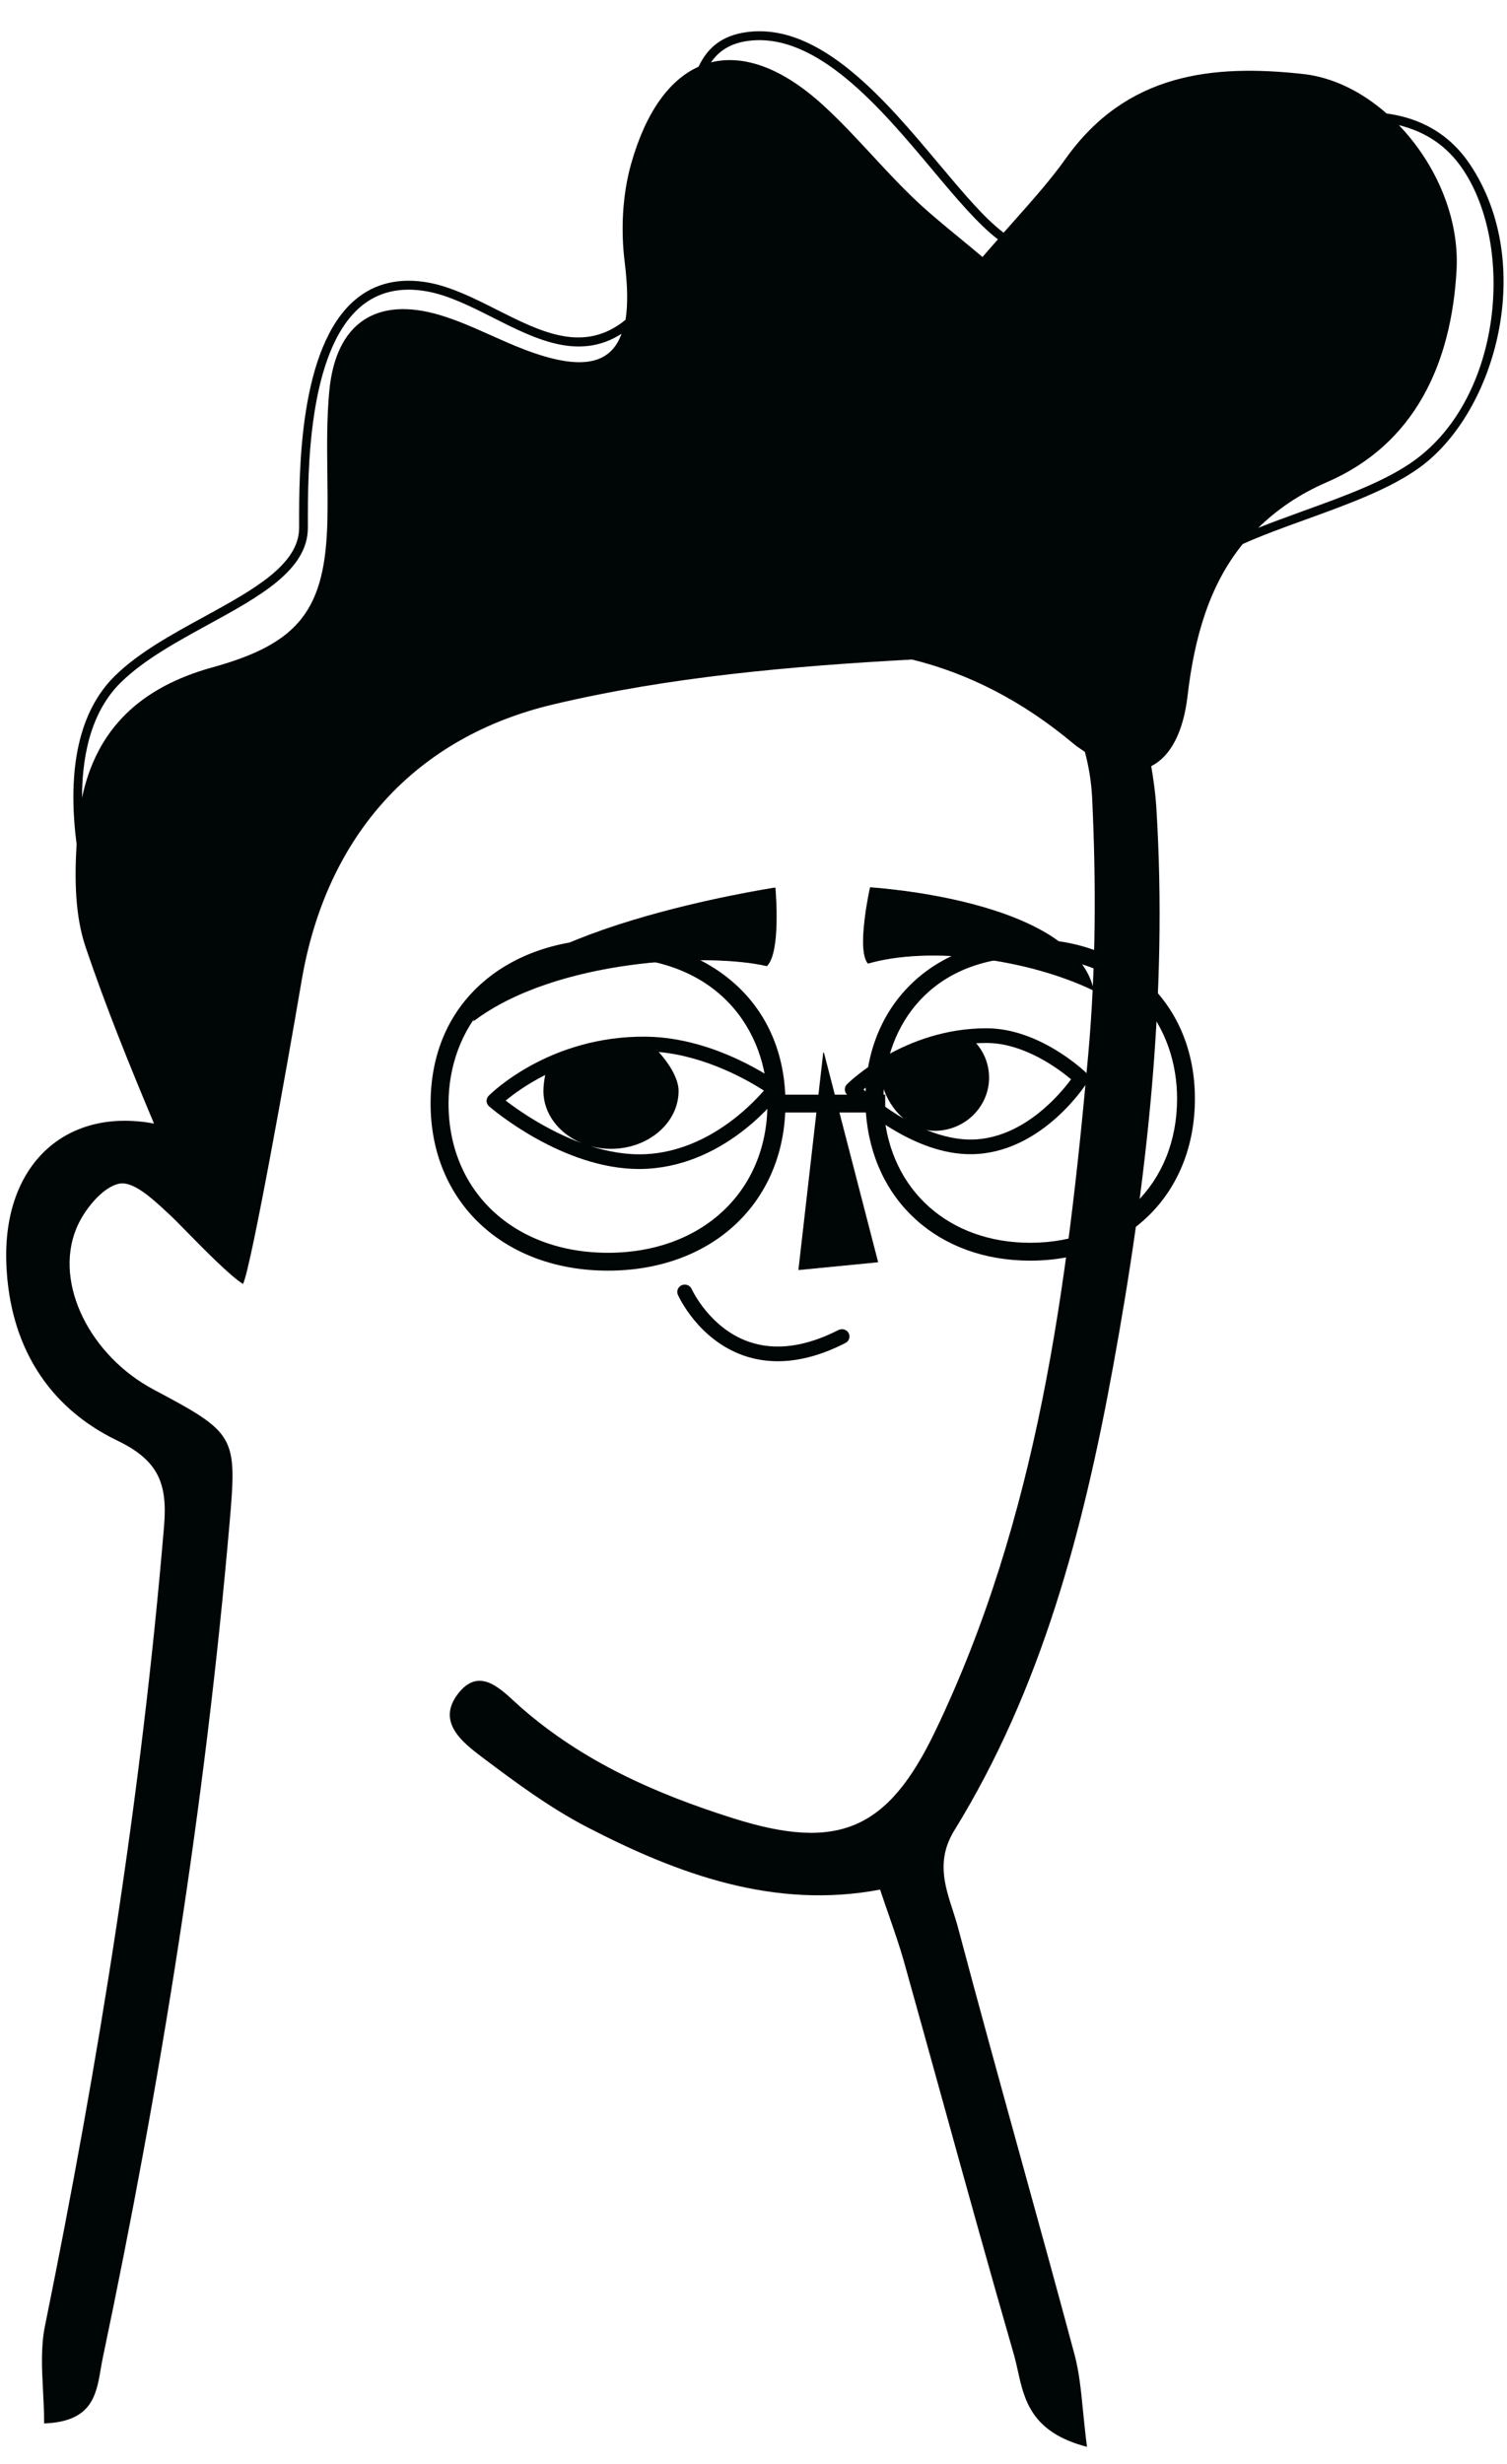 <svg width="41" height="67" viewBox="0 0 41 67" fill="none" xmlns="http://www.w3.org/2000/svg">
<path d="M22.409 28.626L23.879 34.312L21.734 34.522L22.409 28.626Z" fill="#000506"/>
<path fill-rule="evenodd" clip-rule="evenodd" d="M21.726 34.528C21.728 34.53 21.731 34.532 21.733 34.532L21.735 34.531L23.879 34.321C23.883 34.321 23.885 34.319 23.887 34.317C23.889 34.314 23.89 34.312 23.889 34.309L22.417 28.623C22.416 28.62 22.412 28.616 22.407 28.617C22.402 28.617 22.398 28.621 22.397 28.624L21.723 34.52C21.722 34.523 21.724 34.526 21.726 34.528ZM21.747 34.51L22.413 28.682L23.868 34.303L21.747 34.51Z" fill="#000506"/>
<path d="M21.087 24.141C21.087 24.141 21.244 25.878 20.863 26.258C19.356 25.907 15.178 26.029 12.891 27.749C13.564 25.278 21.087 24.141 21.087 24.141Z" fill="#000506"/>
<path fill-rule="evenodd" clip-rule="evenodd" d="M12.884 27.758C12.885 27.759 12.887 27.76 12.89 27.76C12.892 27.76 12.894 27.759 12.896 27.757C15.126 26.081 19.265 25.897 20.858 26.268C20.862 26.269 20.866 26.268 20.868 26.265C21.242 25.894 21.108 24.276 21.097 24.146C21.097 24.144 21.096 24.142 21.096 24.14C21.096 24.137 21.095 24.136 21.093 24.134C21.09 24.133 21.087 24.132 21.084 24.133C21.065 24.135 19.18 24.423 17.237 25.009C16.096 25.354 15.157 25.733 14.449 26.134C13.562 26.639 13.033 27.181 12.879 27.747C12.878 27.751 12.88 27.756 12.884 27.758ZM17.243 25.028C19.107 24.465 20.919 24.176 21.075 24.153C21.087 24.299 21.211 25.882 20.856 26.247C19.262 25.878 15.145 26.061 12.907 27.723C13.069 27.173 13.591 26.643 14.459 26.151C15.165 25.75 16.102 25.372 17.243 25.028Z" fill="#000506"/>
<path d="M23.679 24.136C23.679 24.136 23.303 25.811 23.618 26.189C25.317 25.699 27.982 26.072 29.75 26.921C29.206 24.454 23.679 24.136 23.679 24.136Z" fill="#000506"/>
<path fill-rule="evenodd" clip-rule="evenodd" d="M29.744 26.93C29.745 26.93 29.746 26.931 29.748 26.931C29.75 26.931 29.752 26.93 29.754 26.928C29.757 26.926 29.759 26.922 29.758 26.919C29.634 26.353 29.236 25.855 28.576 25.436C28.049 25.103 27.355 24.819 26.512 24.594C25.102 24.217 23.737 24.13 23.681 24.126C23.68 24.126 23.679 24.126 23.679 24.126H23.678C23.673 24.126 23.669 24.13 23.668 24.135C23.667 24.138 23.573 24.559 23.52 25.02C23.446 25.641 23.477 26.036 23.608 26.195C23.61 26.198 23.615 26.2 23.619 26.199C24.425 25.967 25.504 25.918 26.656 26.063C27.777 26.204 28.873 26.511 29.744 26.93ZM26.657 26.043C26.22 25.988 25.795 25.961 25.39 25.961C24.728 25.961 24.122 26.034 23.619 26.177C23.33 25.813 23.657 24.275 23.684 24.147C23.805 24.154 25.133 24.247 26.506 24.613C27.346 24.838 28.039 25.12 28.565 25.453C29.212 25.863 29.605 26.352 29.733 26.903C28.862 26.489 27.772 26.182 26.657 26.043Z" fill="#000506"/>
<path d="M21.161 37.011C20.842 37.011 20.536 36.96 20.242 36.86C19.001 36.431 18.465 35.255 18.443 35.205C18.398 35.105 18.446 34.987 18.549 34.943C18.652 34.9 18.772 34.946 18.817 35.046C18.821 35.057 19.309 36.117 20.381 36.484C21.094 36.729 21.912 36.621 22.812 36.162C22.912 36.111 23.036 36.149 23.088 36.246C23.14 36.344 23.101 36.465 23.001 36.515C22.353 36.846 21.738 37.011 21.161 37.011Z" fill="#000506"/>
<path fill-rule="evenodd" clip-rule="evenodd" d="M21.199 29.45L21.2 29.45C21.287 29.516 21.307 29.637 21.242 29.726C21.185 29.804 19.812 31.645 17.624 31.777C17.545 31.782 17.467 31.784 17.389 31.784C15.303 31.784 13.391 30.154 13.307 30.081C13.265 30.045 13.24 29.995 13.238 29.94C13.236 29.886 13.257 29.832 13.295 29.793C13.362 29.727 14.948 28.156 17.583 28.186C19.498 28.21 21.128 29.398 21.199 29.45ZM17.602 31.379C17.074 31.41 16.548 31.316 16.057 31.16C16.235 31.209 16.425 31.236 16.622 31.236C17.637 31.236 18.462 30.53 18.462 29.661C18.462 29.311 18.183 28.892 17.921 28.603C19.22 28.72 20.362 29.381 20.783 29.652C20.405 30.089 19.232 31.281 17.602 31.379ZM14.833 29.228C14.803 29.378 14.784 29.541 14.784 29.661C14.784 30.284 15.21 30.825 15.826 31.08C14.877 30.733 14.093 30.183 13.758 29.924C13.954 29.761 14.322 29.486 14.833 29.228Z" fill="#000506"/>
<path fill-rule="evenodd" clip-rule="evenodd" d="M26.838 27.958C28.284 27.958 29.505 29.123 29.556 29.173C29.624 29.238 29.637 29.34 29.586 29.419C29.539 29.494 28.41 31.248 26.603 31.375C26.537 31.38 26.472 31.382 26.405 31.382C25.698 31.382 24.935 31.122 24.13 30.61C23.499 30.209 23.081 29.797 23.044 29.761C23.043 29.76 23.043 29.759 23.042 29.759C22.965 29.681 22.965 29.558 23.043 29.48C23.105 29.418 24.6 27.958 26.838 27.958ZM26.57 30.978C26.103 31.01 25.635 30.898 25.206 30.723C25.28 30.737 25.353 30.746 25.428 30.746C26.245 30.746 26.909 30.097 26.909 29.3C26.909 28.952 26.784 28.624 26.558 28.365C26.649 28.36 26.741 28.357 26.834 28.357C27.866 28.357 28.808 29.067 29.14 29.346C28.846 29.744 27.893 30.885 26.57 30.978ZM23.491 29.623C23.598 29.533 23.758 29.408 23.965 29.272C24.006 29.607 24.153 29.942 24.387 30.216C24.449 30.29 24.516 30.355 24.585 30.413C24.09 30.128 23.695 29.804 23.491 29.623Z" fill="#000506"/>
<path fill-rule="evenodd" clip-rule="evenodd" d="M37.724 3.085C38.635 3.211 39.432 3.625 40.004 4.487C41.787 7.169 40.715 11.173 38.641 12.698C37.834 13.29 36.665 13.713 35.532 14.123C34.924 14.342 34.329 14.558 33.81 14.792C32.909 15.901 32.497 17.311 32.31 18.915C32.193 19.922 31.837 20.574 31.321 20.83C31.379 21.182 31.432 21.539 31.458 21.932C31.781 27.053 31.203 32.123 30.283 37.157C29.473 41.589 28.341 45.911 25.963 49.769C25.475 50.562 25.699 51.254 25.921 51.939C25.972 52.098 26.024 52.257 26.066 52.417C26.615 54.486 27.185 56.549 27.755 58.612C28.253 60.415 28.752 62.218 29.236 64.025C29.358 64.484 29.407 64.964 29.464 65.542C29.494 65.841 29.526 66.165 29.573 66.527C28.064 66.139 27.867 65.254 27.691 64.457C27.657 64.307 27.625 64.161 27.585 64.021C26.921 61.723 26.282 59.418 25.644 57.112C25.294 55.849 24.944 54.585 24.59 53.322C24.481 52.935 24.349 52.554 24.197 52.115C24.118 51.888 24.033 51.645 23.944 51.377C21.083 51.918 18.469 50.972 15.961 49.672C14.961 49.152 14.032 48.467 13.125 47.783C12.596 47.384 11.883 46.835 12.44 46.08C12.988 45.337 13.535 45.839 13.993 46.26C14.046 46.309 14.097 46.356 14.148 46.401C15.847 47.898 17.852 48.777 19.955 49.44C22.813 50.342 24.159 49.748 25.442 47.074C28.23 41.27 29.039 34.984 29.608 28.66C29.814 26.358 29.824 24.02 29.714 21.71C29.692 21.243 29.618 20.831 29.516 20.443C29.485 20.421 29.454 20.401 29.424 20.38C29.355 20.334 29.286 20.288 29.215 20.228C27.807 19.049 26.34 18.309 24.813 17.932C21.531 18.113 18.221 18.4 15.041 19.155C11.333 20.036 8.879 22.68 8.202 26.685C7.815 28.968 6.831 34.464 6.612 34.91C6.27 34.702 5.526 33.945 5.043 33.452C4.86 33.266 4.714 33.117 4.642 33.051C4.613 33.025 4.583 32.997 4.553 32.969C4.152 32.596 3.634 32.115 3.255 32.181C2.797 32.263 2.285 32.894 2.075 33.406C1.461 34.907 2.461 36.87 4.185 37.784C6.425 38.973 6.451 39.045 6.244 41.43C5.581 49.063 4.374 56.608 2.799 64.095C2.777 64.198 2.759 64.303 2.741 64.408C2.62 65.123 2.497 65.846 1.201 65.891C1.201 65.593 1.186 65.298 1.171 65.008C1.139 64.397 1.109 63.804 1.223 63.243C2.686 56.048 3.85 48.813 4.464 41.485C4.56 40.33 4.305 39.704 3.189 39.167C1.283 38.249 0.25 36.549 0.172 34.345C0.075 31.648 1.805 30.102 4.19 30.549C3.527 28.97 2.882 27.382 2.333 25.762C2.039 24.9 2.027 23.899 2.084 22.948C1.819 20.902 2.152 19.329 3.131 18.372C3.775 17.741 4.68 17.246 5.556 16.768L5.563 16.764C6.888 16.038 8.138 15.353 8.138 14.351V14.253C8.137 12.819 8.135 9.459 9.652 8.16C10.19 7.699 10.871 7.538 11.671 7.686C12.287 7.801 12.912 8.116 13.516 8.421L13.517 8.421C14.731 9.034 15.889 9.616 17.018 8.696C17.085 8.286 17.075 7.766 16.996 7.129C16.886 6.251 16.933 5.285 17.175 4.439C17.571 3.047 18.212 2.169 19.005 1.814C19.242 1.31 19.632 0.96 20.333 0.871C22.32 0.616 24.094 2.73 25.526 4.436L25.55 4.464C26.198 5.237 26.791 5.942 27.305 6.327C27.391 6.23 27.475 6.136 27.557 6.043C28.107 5.425 28.582 4.891 28.994 4.313C30.642 1.996 32.978 1.738 35.46 2.013C36.276 2.104 37.06 2.502 37.724 3.085ZM20.363 1.111C22.227 0.873 23.966 2.946 25.364 4.612L25.371 4.621C26.036 5.415 26.62 6.104 27.15 6.508L27.067 6.602L27.067 6.602C26.957 6.727 26.847 6.851 26.73 6.988C26.514 6.805 26.302 6.631 26.094 6.46C25.635 6.083 25.198 5.724 24.792 5.33C24.427 4.976 24.081 4.602 23.735 4.229L23.735 4.229C23.3 3.76 22.866 3.291 22.396 2.862C21.286 1.848 20.235 1.473 19.343 1.696C19.559 1.383 19.875 1.173 20.363 1.111ZM35.458 13.893C36.574 13.49 37.726 13.074 38.505 12.501C40.871 10.762 41.202 6.715 39.811 4.622C39.363 3.946 38.756 3.575 38.059 3.403C39.057 4.439 39.705 5.907 39.628 7.335C39.488 9.895 38.488 12.079 36.098 13.111C35.333 13.442 34.731 13.865 34.232 14.352C34.591 14.208 34.969 14.071 35.354 13.931L35.458 13.893ZM5.662 16.984C4.803 17.454 3.916 17.94 3.295 18.548C2.572 19.254 2.234 20.328 2.231 21.691C2.627 19.823 3.815 18.688 5.78 18.145C8.145 17.492 8.861 16.575 8.908 14.109C8.916 13.7 8.911 13.29 8.906 12.879C8.897 12.127 8.889 11.374 8.959 10.63C9.133 8.79 10.231 8.05 11.964 8.565C12.439 8.706 12.896 8.911 13.353 9.115L13.353 9.115C13.659 9.252 13.965 9.389 14.276 9.507C15.766 10.073 16.598 9.939 16.91 9.075C15.753 9.816 14.568 9.222 13.414 8.638C12.825 8.34 12.215 8.033 11.629 7.925C10.9 7.791 10.287 7.932 9.804 8.345C8.372 9.573 8.374 12.852 8.376 14.253V14.351C8.376 15.5 7.06 16.22 5.667 16.981L5.662 16.984Z" fill="#000506"/>
<path fill-rule="evenodd" clip-rule="evenodd" d="M23.547 29.763C23.598 27.27 25.425 25.538 28.026 25.538C30.666 25.538 32.509 27.32 32.509 29.871C32.509 32.465 30.666 34.276 28.026 34.276C25.518 34.276 23.73 32.638 23.558 30.248H21.363C21.247 32.792 19.298 34.548 16.541 34.548C13.7 34.548 11.715 32.679 11.715 30.007C11.715 28.656 12.207 27.513 13.141 26.704C14.006 25.952 15.214 25.538 16.541 25.538C17.871 25.538 19.078 25.952 19.942 26.704C20.819 27.464 21.308 28.52 21.364 29.763H23.547ZM16.54 34.062C13.986 34.062 12.203 32.395 12.203 30.007C12.203 28.024 13.544 26.024 16.54 26.024C19.538 26.024 20.879 28.024 20.879 30.007C20.879 32.395 19.096 34.062 16.54 34.062ZM28.029 33.79C25.808 33.79 24.222 32.353 24.051 30.248H24.084V29.763H24.037C24.084 27.884 25.323 26.024 28.029 26.024C30.789 26.024 32.024 27.956 32.024 29.871C32.024 32.178 30.381 33.79 28.029 33.79Z" fill="#000506"/>
</svg>
